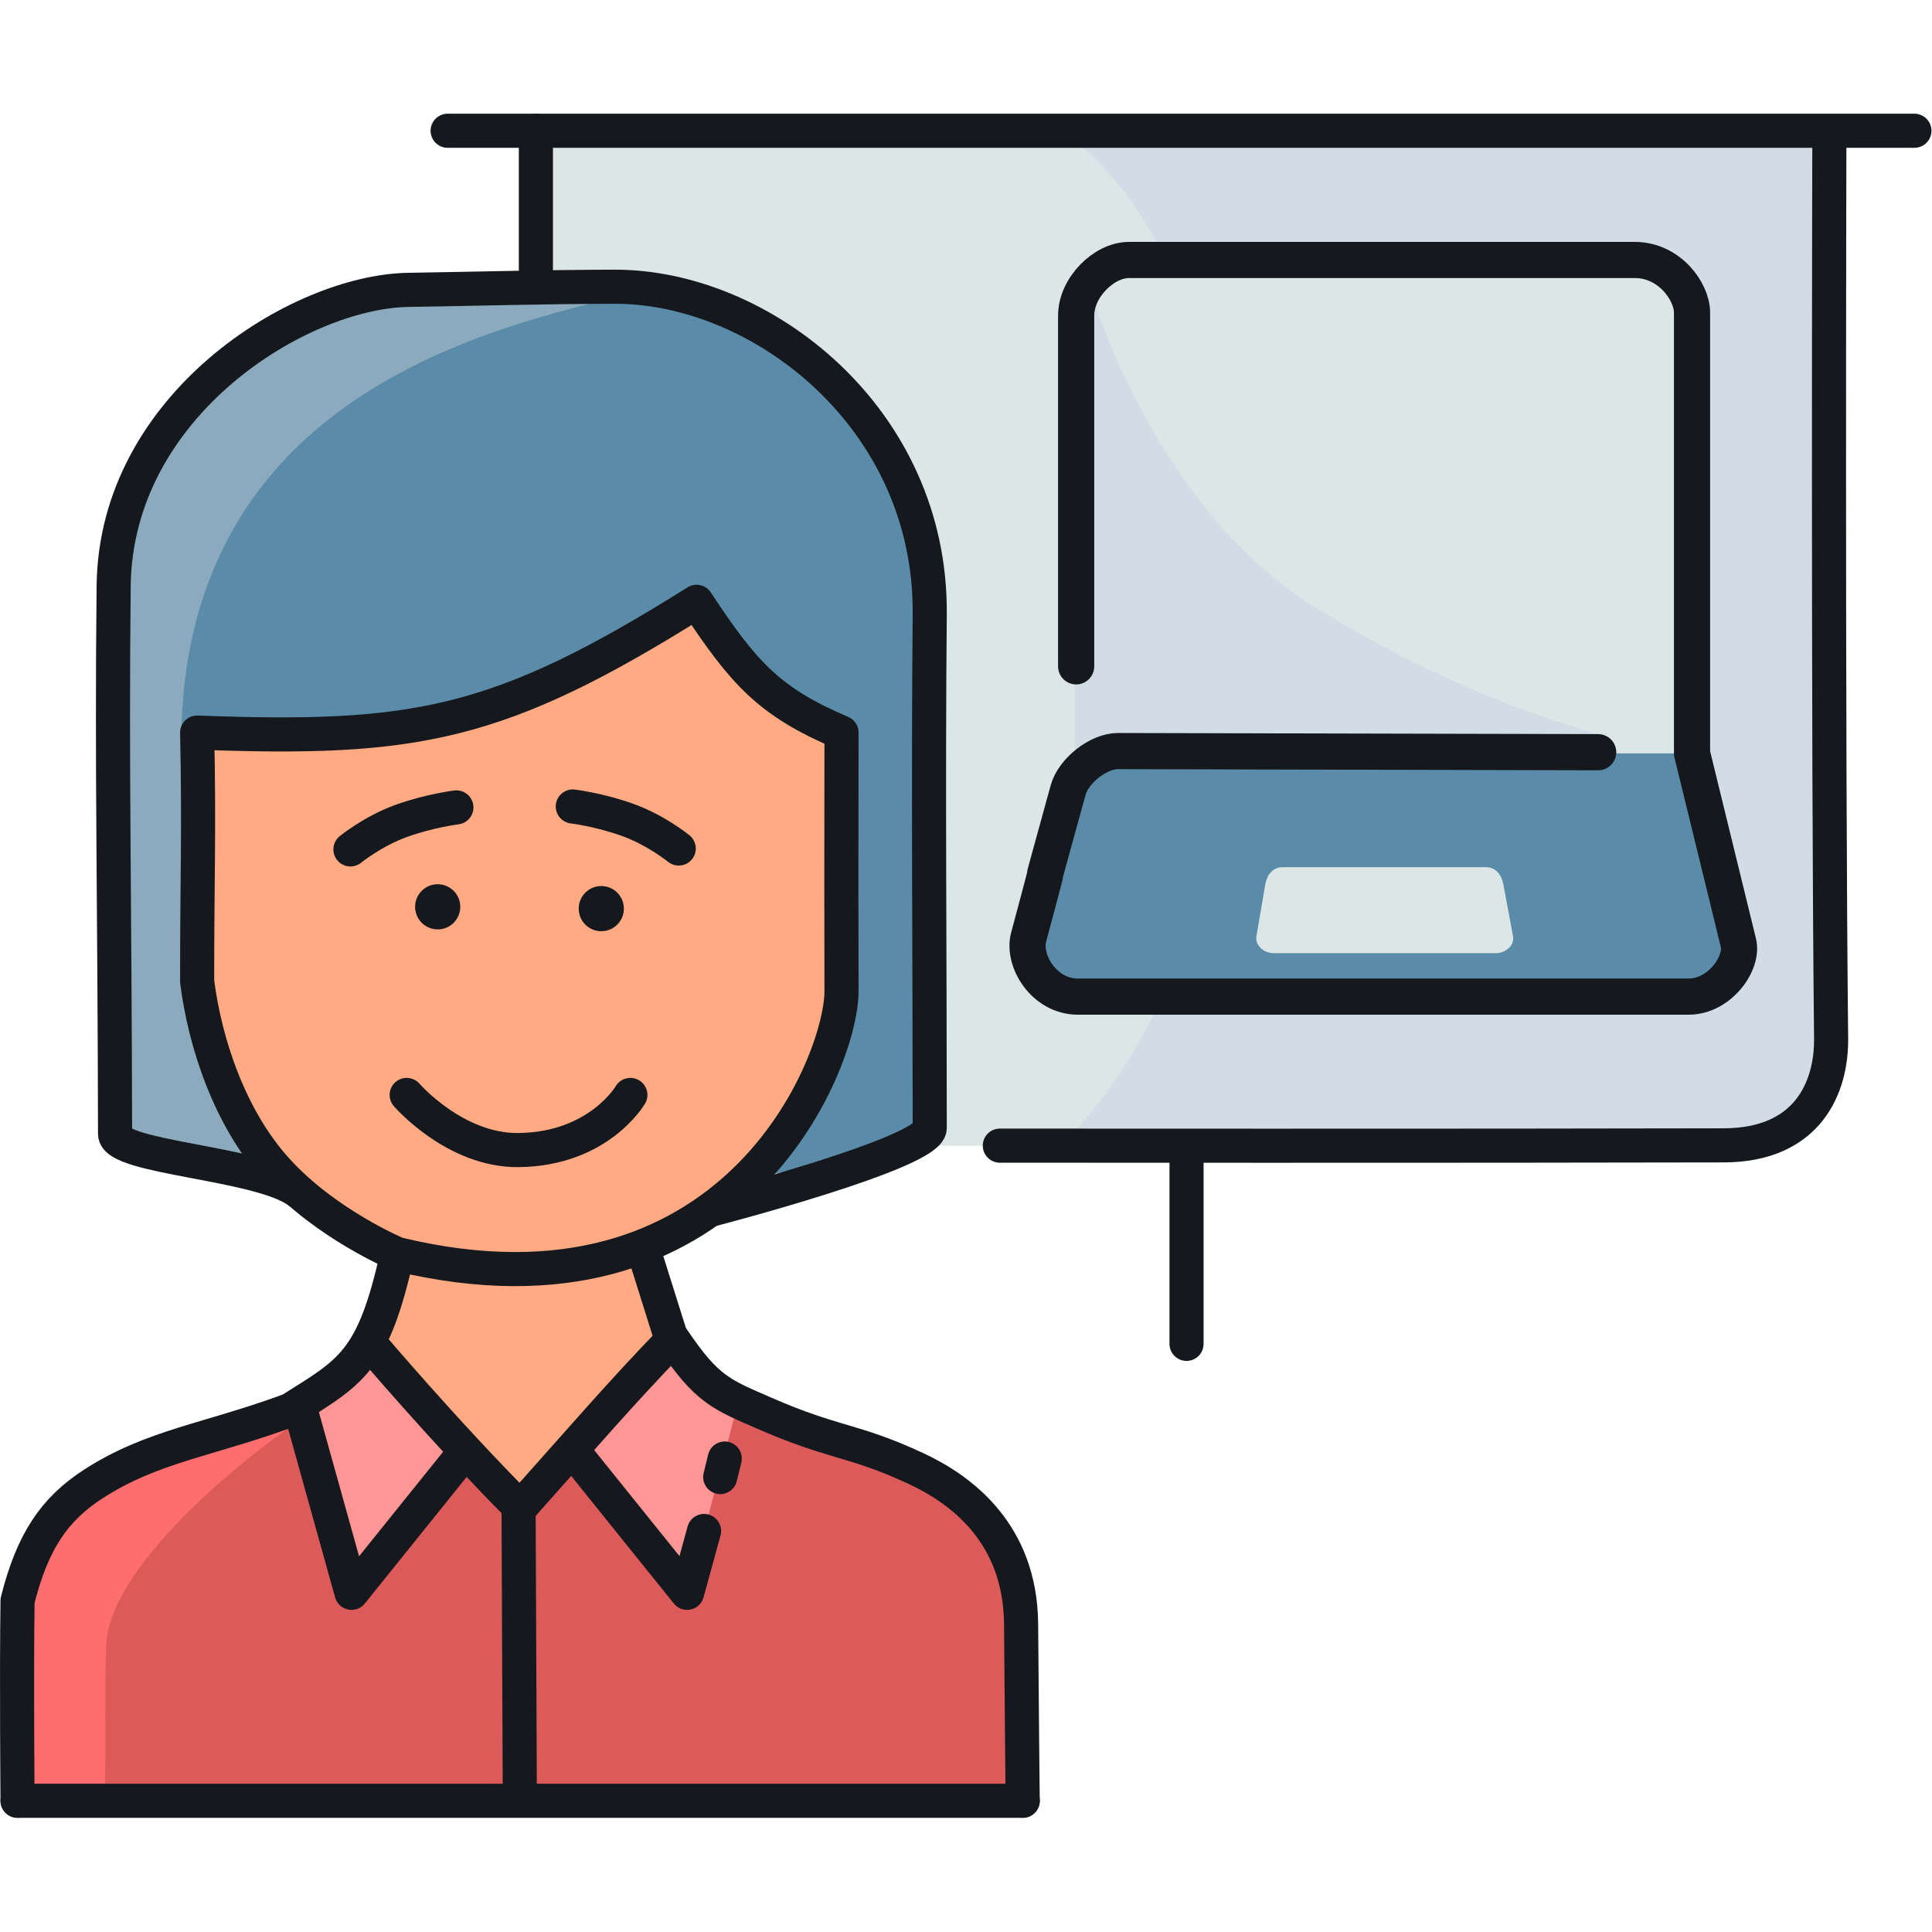 <?xml version="1.0" encoding="UTF-8" standalone="no"?> <svg xmlns:inkscape="http://www.inkscape.org/namespaces/inkscape" xmlns:sodipodi="http://sodipodi.sourceforge.net/DTD/sodipodi-0.dtd" xmlns="http://www.w3.org/2000/svg" xmlns:svg="http://www.w3.org/2000/svg" width="512" height="512" viewBox="0 0 135.467 135.467" version="1.1" id="svg5" inkscape:version="1.1.1 (3bf5ae0d25, 2021-09-20)" sodipodi:docname="OldSchool.svg"><defs id="defs2"></defs><g inkscape:label="def draw" inkscape:groupmode="layer" id="layer1" style="display:inline"><g id="g1333" transform="matrix(1.355,0,0,1.355,2.9142532e-4,7.973)"><g id="g88828"><path style="display:inline;fill:#dce6e6;fill-opacity:1;fill-rule:evenodd;stroke:none;stroke-width:0.265px;stroke-linecap:butt;stroke-linejoin:miter;stroke-opacity:1" d="M 27.73,8.953 V 0.882 l 66.933,0.571 0.199,48.089 -3.704,4.101 -47.096,-0.265 z" id="path48520"></path><path style="fill:#dc5a5a;fill-opacity:1;fill-rule:evenodd;stroke:none;stroke-width:0.265px;stroke-linecap:butt;stroke-linejoin:miter;stroke-opacity:1" d="m 0.908,87.529 h 52.014 l -0.176,-12.677 -3.789,-4.29 -12.516,-5.086 -1.618,-1.834 -7.99,8.316 -7.745,-8.153 -4.076,3.506 -10.693,3.791 -3.411,6.074 v 0 z" id="path25066" sodipodi:nodetypes="ccccccccccccc"></path><path style="fill:#5a8caa;fill-opacity:1;fill-rule:evenodd;stroke:none;stroke-width:0.265px;stroke-linecap:butt;stroke-linejoin:miter;stroke-opacity:1" d="m 47.831,53.246 -20.373,4.233 -18.206,-2.87 -3.688,-1.892 0.86,-32.411 6.284,-7.871 5.027,-2.514 16.338,-0.926 9.26,4.564 4.829,10.716 v 26.061 z" id="path35062" sodipodi:nodetypes="cccccccccccc"></path><path style="fill:#d2dce6;fill-opacity:1;fill-rule:evenodd;stroke:none;stroke-width:0.265px;stroke-linecap:butt;stroke-linejoin:miter;stroke-opacity:1" d="m 54.715,53.466 c 0,0 9.273,-7.202 9.167,-27.673 -0.105,-20.471 -9.167,-24.976 -9.167,-24.976 l 39.948,0.636 0.109,48.007 -3.18,3.742 -2.245,0.374 z" id="path49769" sodipodi:nodetypes="czcccccc"></path><path style="fill:#ff6e6e;fill-opacity:1;fill-rule:evenodd;stroke:none;stroke-width:0.265px;stroke-linecap:butt;stroke-linejoin:miter;stroke-opacity:1" d="m 0.908,87.3 c 1.678,0.012 4.517,-0.313 4.517,-0.313 0.066,-2.787 -0.029,-5.59 0.074,-7.804 0.237,-5.079 11.324,-12.992 12.959,-13.185 10.992,-6.214 -6.987,2.398 -14.19,5.165 l -3.36,5.783 z" id="path31154" sodipodi:nodetypes="ccscccc"></path><path style="fill:#ffaa82;fill-opacity:1;fill-rule:evenodd;stroke:none;stroke-width:0.265px;stroke-linecap:butt;stroke-linejoin:miter;stroke-opacity:1" d="m 26.833,71.728 7.99,-8.316 -1.543,-4.676 7.673,-5.755 2.249,-5.093 0.463,-8.467 -0.119,-7.396 -5.901,-4.576 -1.6,-2.191 -11.1,5.564 -10.649,1.455 -4.094,-0.253 V 44.906 l 0.709,4.288 4.101,5.821 5.544,3.995 -1.467,4.795 z" id="path40447" sodipodi:nodetypes="cccccccccccccccccc"></path><path style="fill:#ff9696;fill-opacity:1;fill-rule:evenodd;stroke:none;stroke-width:0.265px;stroke-linecap:butt;stroke-linejoin:miter;stroke-opacity:1" d="m 36.697,72.38 1.561,-5.922 -3.436,-3.046 -4.973,6.033 5.707,7.093 z" id="path27129" sodipodi:nodetypes="cccccc"></path><path style="fill:#ff9696;fill-opacity:1;fill-rule:evenodd;stroke:none;stroke-width:0.265px;stroke-linecap:butt;stroke-linejoin:miter;stroke-opacity:1" d="m 18.191,76.538 5.707,-7.093 -4.81,-5.641 -3.597,3.045 z" id="path29958" sodipodi:nodetypes="ccccc"></path><path style="fill:#8caabe;fill-opacity:1;fill-rule:evenodd;stroke:none;stroke-width:0.265px;stroke-linecap:butt;stroke-linejoin:miter;stroke-opacity:1" d="M 17.023,56.512 9.252,54.609 5.961,53.974 5.829,21.893 10.327,14.022 17.206,9.854 27.73,8.953 c 1.539,-0.016 6.313,-0.009 4.822,0.372 -6.801,1.7 -23.049,5.087 -23.174,23.09 -0.023,3.334 0.125,9.375 0.951,13.687 1.114,5.813 6.694,10.41 6.694,10.41 z" id="path43175" sodipodi:nodetypes="ccccccccssc"></path><path style="fill:none;fill-rule:evenodd;stroke:#15191d;stroke-width:1.765;stroke-linecap:round;stroke-linejoin:round;stroke-miterlimit:4;stroke-dasharray:none;stroke-opacity:1" d="m 0.908,87.3 c 0,0 -0.057,-6.548 0,-10.354 0.77,-3.057 1.895,-4.725 3.913,-6.033 3.051,-1.976 5.935,-2.263 10.191,-3.832 3.157,-1.986 4.305,-2.479 5.544,-8.071 17.402,4.216 22.998,-9.902 22.99,-13.615 -0.009,-4.348 -0.015,-6.386 0,-13.37 -3.734,-1.589 -5.057,-3.058 -7.5,-6.767 -10.227,6.419 -14.545,7.191 -25.844,6.767 0.111,5.131 -0.007,7.819 0,12.881 0.4,3.161 1.673,7.049 4.097,9.733 2.555,2.83 6.257,4.371 6.257,4.371" id="path10037" sodipodi:nodetypes="ccsccsccccsc"></path><path style="fill:none;fill-rule:evenodd;stroke:#15191d;stroke-width:1.765;stroke-linecap:round;stroke-linejoin:round;stroke-miterlimit:4;stroke-dasharray:none;stroke-opacity:1" d="M 15.441,55.776 C 13.43,54.279 5.956,54.037 5.954,52.794 5.933,40.521 5.779,34.111 5.881,24.443 5.979,15.054 15.499,9.206 21.126,9.116 24.603,9.061 28.256,8.96 31.806,8.953 c 7.601,-0.015 16.399,6.799 16.305,16.957 -0.083,9.022 -2.3e-4,17.313 0,26.577 3e-5,1.289 -11.243,4.207 -11.243,4.207" id="path13130" sodipodi:nodetypes="cssssssc"></path><path style="fill:none;fill-rule:evenodd;stroke:#15191d;stroke-width:1.765;stroke-linecap:round;stroke-linejoin:round;stroke-miterlimit:4;stroke-dasharray:none;stroke-opacity:1" d="m 52.921,87.3 c 0,0 -0.053,-5.05 -0.082,-9.131 -0.033,-4.692 -3.07,-6.962 -5.462,-8.071 -3.261,-1.512 -4.171,-1.255 -7.826,-2.853 -2.219,-0.97 -2.963,-1.208 -4.729,-3.832 -2.72,2.82 -4.531,4.939 -7.908,8.723 -3.991,-4.021 -7.826,-8.56 -7.826,-8.56" id="path18382" sodipodi:nodetypes="csssccc"></path><path style="fill:none;fill-rule:evenodd;stroke:#15191d;stroke-width:1.765;stroke-linecap:round;stroke-linejoin:round;stroke-miterlimit:4;stroke-dasharray:none;stroke-opacity:1" d="m 15.491,66.85 2.7,9.689 5.707,-7.093" id="path20494" sodipodi:nodetypes="ccc"></path><path style="fill:none;fill-rule:evenodd;stroke:#15191d;stroke-width:1.765;stroke-linecap:round;stroke-linejoin:round;stroke-miterlimit:4;stroke-dasharray:none;stroke-opacity:1" d="m 36.433,73.34 -0.877,3.199 -5.707,-7.093" id="path20957" sodipodi:nodetypes="ccc"></path><path style="fill:none;fill-rule:evenodd;stroke:#15191d;stroke-width:1.765;stroke-linecap:round;stroke-linejoin:round;stroke-miterlimit:4;stroke-dasharray:none;stroke-opacity:1" d="m 26.899,87.147 -0.066,-15.419" id="path21063" sodipodi:nodetypes="cc"></path><path style="fill:none;fill-rule:evenodd;stroke:#15191d;stroke-width:1.765;stroke-linecap:round;stroke-linejoin:round;stroke-miterlimit:4;stroke-dasharray:none;stroke-opacity:1" d="M 61.4,63.657 V 53.548" id="path21590"></path><path style="fill:none;fill-rule:evenodd;stroke:#15191d;stroke-width:1.765;stroke-linecap:round;stroke-linejoin:round;stroke-miterlimit:4;stroke-dasharray:none;stroke-opacity:1" d="m 51.738,53.4 c 0,0 25.03,0.017 37.462,-0.015 4.373,-0.011 5.582,-3.025 5.555,-5.539 -0.17,-15.463 -0.092,-46.393 -0.092,-46.393" id="path21920" sodipodi:nodetypes="cssc"></path><path style="fill:none;fill-rule:evenodd;stroke:#15191d;stroke-width:1.765;stroke-linecap:round;stroke-linejoin:round;stroke-miterlimit:4;stroke-dasharray:none;stroke-opacity:1" d="M 23.164,0.882 H 99.065" id="path22719"></path><path style="fill:none;fill-rule:evenodd;stroke:#15191d;stroke-width:1.765;stroke-linecap:round;stroke-linejoin:round;stroke-miterlimit:4;stroke-dasharray:none;stroke-opacity:1" d="M 27.73,8.953 V 0.882" id="path22853"></path><path style="fill:none;fill-rule:evenodd;stroke:#15191d;stroke-width:1.765;stroke-linecap:round;stroke-linejoin:round;stroke-miterlimit:4;stroke-dasharray:none;stroke-opacity:1" d="m 21.044,50.776 c 0,0 2.496,2.889 5.788,2.853 4.157,-0.045 5.788,-2.853 5.788,-2.853" id="path23821" sodipodi:nodetypes="csc"></path><circle style="fill:#15191d;fill-opacity:1;stroke:none;stroke-width:2.152;stroke-linecap:round;stroke-linejoin:round;stroke-miterlimit:4;stroke-dasharray:none;stroke-opacity:1;paint-order:fill markers stroke" id="path51553" cx="22.649" cy="41.041" r="1.169"></circle><circle style="fill:#15191d;fill-opacity:1;stroke:none;stroke-width:2.152;stroke-linecap:round;stroke-linejoin:round;stroke-miterlimit:4;stroke-dasharray:none;stroke-opacity:1;paint-order:fill markers stroke" id="circle51635" cx="31.115" cy="41.135" r="1.169"></circle><path style="fill:none;fill-rule:evenodd;stroke:#15191d;stroke-width:1.765;stroke-linecap:round;stroke-linejoin:round;stroke-miterlimit:4;stroke-dasharray:none;stroke-opacity:1" d="M 0.908,87.3 H 52.925" id="path55740"></path><path style="fill:none;fill-rule:evenodd;stroke:#15191d;stroke-width:1.765;stroke-linecap:round;stroke-linejoin:round;stroke-miterlimit:4;stroke-dasharray:none;stroke-opacity:1" d="m 37.269,70.55 0.234,-0.959" id="path58466" sodipodi:nodetypes="cc"></path><path style="fill:none;fill-rule:evenodd;stroke:#15191d;stroke-width:1.765;stroke-linecap:round;stroke-linejoin:round;stroke-miterlimit:4;stroke-dasharray:none;stroke-opacity:1" d="m 18.134,38.071 c 0,0 1.162,-0.947 2.63,-1.476 1.469,-0.529 2.852,-0.698 2.852,-0.698" id="path61159" sodipodi:nodetypes="czc"></path><path style="fill:none;fill-rule:evenodd;stroke:#15191d;stroke-width:1.765;stroke-linecap:round;stroke-linejoin:round;stroke-miterlimit:4;stroke-dasharray:none;stroke-opacity:1" d="m 35.122,38.024 c 0,0 -1.162,-0.947 -2.63,-1.476 C 31.024,36.018 29.64,35.849 29.64,35.849" id="path62141" sodipodi:nodetypes="czc"></path><path style="fill:none;fill-rule:evenodd;stroke:#15191d;stroke-width:1.765;stroke-linecap:round;stroke-linejoin:round;stroke-miterlimit:4;stroke-dasharray:none;stroke-opacity:1" d="m 34.822,63.642 -1.543,-4.906" id="path64048"></path><path style="fill:#dce6e6;fill-opacity:1;fill-rule:evenodd;stroke:none;stroke-width:0.118px;stroke-linecap:butt;stroke-linejoin:miter;stroke-opacity:1" d="M 87.803,34.167 87.557,33.1 V 9.747 L 86.621,8.348 84.787,7.611 H 57.728 l -1.801,1.592 -0.293,2.136 v 23.624 z" id="path77678" sodipodi:nodetypes="cccccccccc"></path><path style="fill:#d2dce6;fill-opacity:1;fill-rule:evenodd;stroke:none;stroke-width:0.265px;stroke-linecap:butt;stroke-linejoin:miter;stroke-opacity:1" d="m 83.114,32.211 c 0,0 -7.117,-1.691 -15.148,-6.727 C 59.934,20.447 56.676,9.857 56.676,9.857 l -1.075,3.049 0.034,22.056 28.649,1.052 z" id="path86007" sodipodi:nodetypes="czccccc"></path><path style="fill:#5a8caa;fill-opacity:1;fill-rule:evenodd;stroke:none;stroke-width:0.118px;stroke-linecap:butt;stroke-linejoin:miter;stroke-opacity:1" d="M 87.557,33.1 H 57.435 l -2.011,1.444 -2.388,8.671 1.257,2.094 2.178,0.419 h 31.499 l 1.55,-1.298 0.545,-1.089 z" id="path76528"></path><path id="rect76686" style="fill:#dce6e6;fill-opacity:1;stroke-width:0.737;stroke-linecap:round;stroke-linejoin:round;paint-order:fill markers stroke" d="m 66.357,38.991 h 10.555 c 0.487,0 0.79,0.397 0.88,0.875 l 0.503,2.698 c 0.089,0.479 -0.392,0.875 -0.88,0.875 H 65.896 c -0.487,0 -0.962,-0.396 -0.88,-0.875 l 0.461,-2.698 c 0.082,-0.48 0.392,-0.875 0.88,-0.875 z" sodipodi:nodetypes="sssssssss"></path><path style="fill:none;fill-rule:evenodd;stroke:#15191d;stroke-width:1.871;stroke-linecap:round;stroke-linejoin:round;stroke-miterlimit:4;stroke-dasharray:none;stroke-opacity:1" d="M 55.688,28.598 V 10.442 c 0,-1.455 1.446,-2.873 2.725,-2.873 h 26.183 c 1.797,0 2.962,1.638 2.962,2.725 v 22.806 l 2.399,9.804 c 0.256,1.047 -0.962,2.784 -2.577,2.784 -31.603,0 0,0 -31.603,0 -1.751,0 -2.876,-1.857 -2.547,-3.08 2.044,-7.612 -0.414,1.31 2.044,-7.612 0.271,-0.985 1.555,-2.016 2.577,-2.014 l 24.85,0.059" id="path71427" sodipodi:nodetypes="csssscssssssc"></path></g></g></g><style type="text/css" id="style1245"> .st0{fill-rule:evenodd;clip-rule:evenodd;fill:#F0845D;} .st1{fill-rule:evenodd;clip-rule:evenodd;fill:#D1DDE4;} .st2{fill-rule:evenodd;clip-rule:evenodd;fill:#F18A9D;} .st3{fill-rule:evenodd;clip-rule:evenodd;fill:#4BA0C3;} .st4{fill-rule:evenodd;clip-rule:evenodd;fill:#DAE1E5;} .st5{fill-rule:evenodd;clip-rule:evenodd;fill:#ED6967;} .st6{fill-rule:evenodd;clip-rule:evenodd;fill:#EDEDED;} .st7{fill-rule:evenodd;clip-rule:evenodd;fill:#F4A69F;} .st8{fill-rule:evenodd;clip-rule:evenodd;fill:#DA488B;} .st9{fill-rule:evenodd;clip-rule:evenodd;fill:#F7BDC6;} .st10{fill-rule:evenodd;clip-rule:evenodd;fill:#F4A198;} .st11{fill-rule:evenodd;clip-rule:evenodd;fill:#C14259;} .st12{fill-rule:evenodd;clip-rule:evenodd;fill:#395EA1;} .st13{fill-rule:evenodd;clip-rule:evenodd;fill:#A2C5DD;} .st14{fill-rule:evenodd;clip-rule:evenodd;fill:#8DAAC1;} .st15{fill-rule:evenodd;clip-rule:evenodd;} </style><style type="text/css" id="style1245-6"> .st0{fill-rule:evenodd;clip-rule:evenodd;fill:#F0845D;} .st1{fill-rule:evenodd;clip-rule:evenodd;fill:#D1DDE4;} .st2{fill-rule:evenodd;clip-rule:evenodd;fill:#F18A9D;} .st3{fill-rule:evenodd;clip-rule:evenodd;fill:#4BA0C3;} .st4{fill-rule:evenodd;clip-rule:evenodd;fill:#DAE1E5;} .st5{fill-rule:evenodd;clip-rule:evenodd;fill:#ED6967;} .st6{fill-rule:evenodd;clip-rule:evenodd;fill:#EDEDED;} .st7{fill-rule:evenodd;clip-rule:evenodd;fill:#F4A69F;} .st8{fill-rule:evenodd;clip-rule:evenodd;fill:#DA488B;} .st9{fill-rule:evenodd;clip-rule:evenodd;fill:#F7BDC6;} .st10{fill-rule:evenodd;clip-rule:evenodd;fill:#F4A198;} .st11{fill-rule:evenodd;clip-rule:evenodd;fill:#C14259;} .st12{fill-rule:evenodd;clip-rule:evenodd;fill:#395EA1;} .st13{fill-rule:evenodd;clip-rule:evenodd;fill:#A2C5DD;} .st14{fill-rule:evenodd;clip-rule:evenodd;fill:#8DAAC1;} .st15{fill-rule:evenodd;clip-rule:evenodd;} </style></svg> 